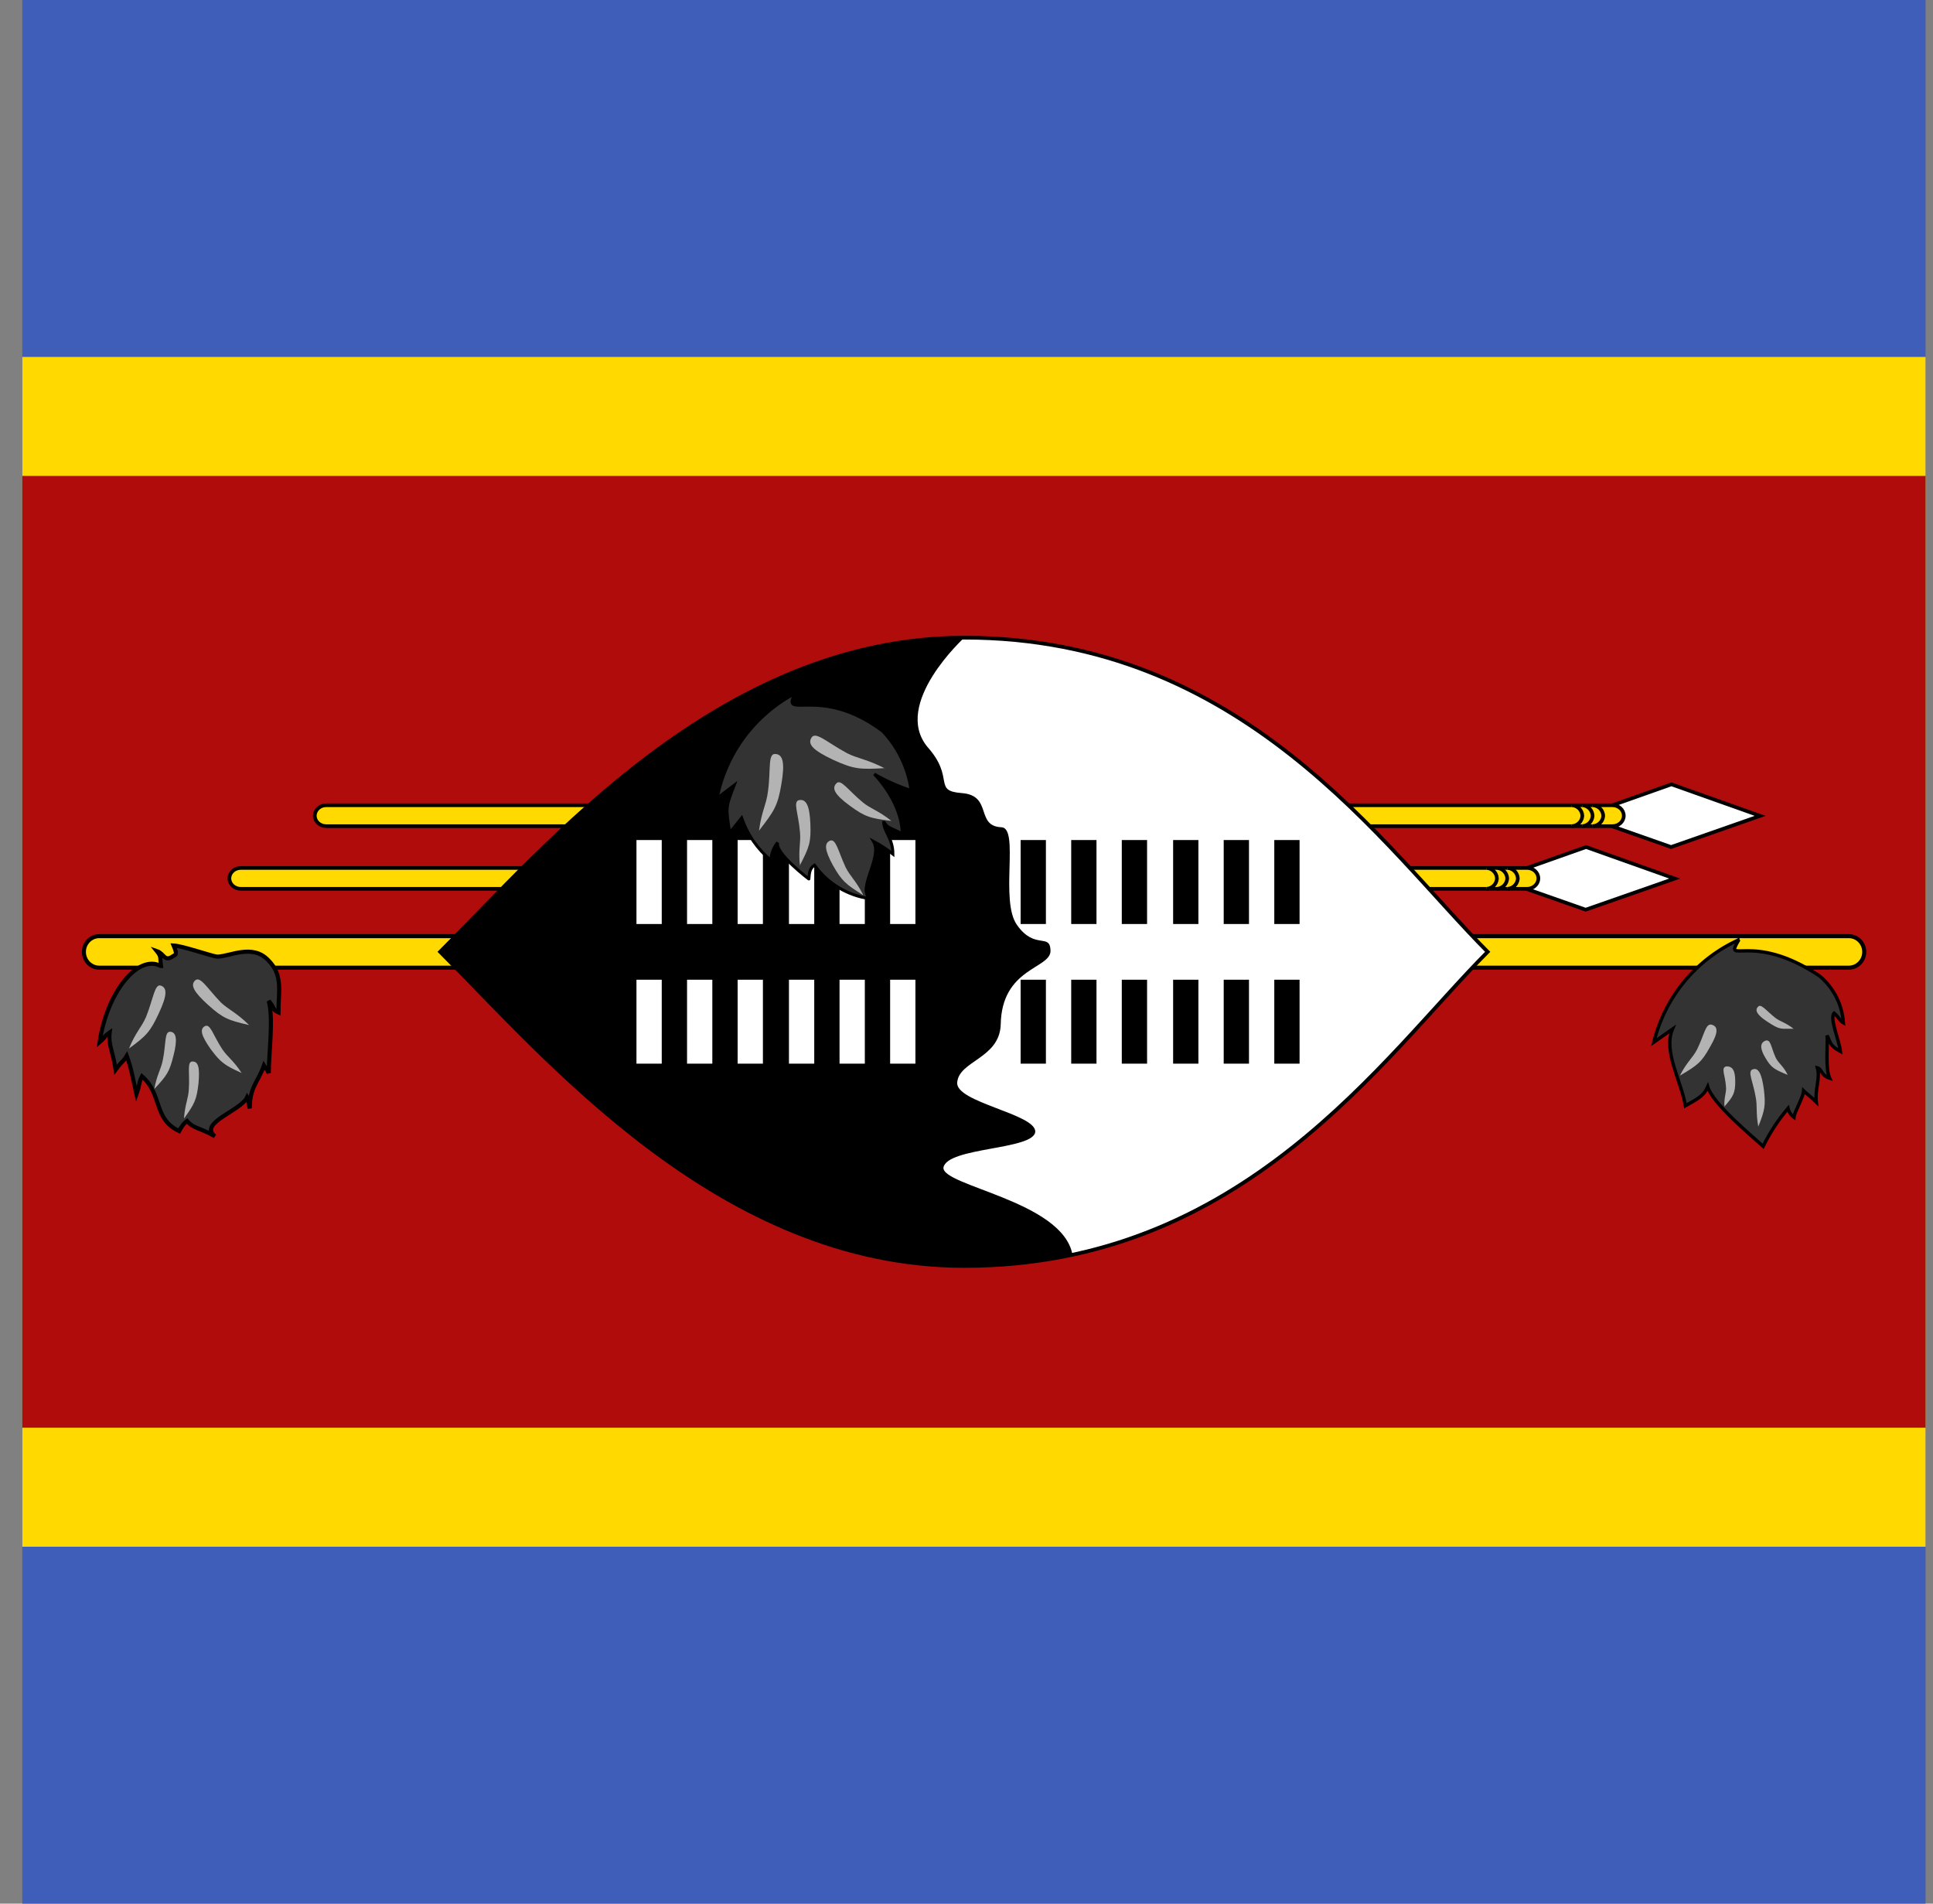 <svg width="65" height="64" viewBox="0 0 65 64" fill="none" xmlns="http://www.w3.org/2000/svg">
<rect x="0" y="0" width="65" height="64" fill="#808080" stroke="none"/>
<g clip-path="url(#clip0_2842_37647)">
<path d="M0.75 0H64.75V64H0.75V0Z" fill="#3E5EB9"/>
<path d="M0.75 12H64.75V52H0.75V12Z" fill="#FFD900"/>
<path d="M0.75 16H64.75V48H0.75V16Z" fill="#B10C0C"/>
<path d="M56.204 26.369L53.209 27.429L56.192 28.477L59.187 27.429L56.204 26.369Z" fill="white" stroke="black" stroke-width="0.123"/>
<path d="M54.219 27.072H10.968C10.757 27.072 10.586 27.23 10.586 27.424C10.586 27.618 10.757 27.775 10.968 27.775H54.219C54.431 27.775 54.602 27.618 54.602 27.424C54.602 27.23 54.431 27.072 54.219 27.072Z" fill="#FFD900" stroke="black" stroke-width="0.123"/>
<path d="M53.554 27.775C53.646 27.772 53.733 27.735 53.8 27.671C53.865 27.608 53.906 27.521 53.912 27.43C53.908 27.336 53.87 27.247 53.803 27.18C53.737 27.114 53.648 27.075 53.554 27.072M53.209 27.775C53.299 27.769 53.383 27.731 53.447 27.667C53.51 27.604 53.548 27.519 53.554 27.43C53.551 27.338 53.514 27.25 53.451 27.184C53.387 27.118 53.301 27.078 53.209 27.072M52.852 27.775C52.943 27.772 53.031 27.735 53.097 27.671C53.163 27.608 53.203 27.521 53.209 27.43C53.206 27.336 53.167 27.247 53.101 27.18C53.035 27.114 52.945 27.075 52.852 27.072" fill="#FFD900"/>
<path d="M53.554 27.775C53.646 27.772 53.733 27.735 53.8 27.671C53.865 27.608 53.906 27.521 53.912 27.43C53.908 27.336 53.87 27.247 53.803 27.18C53.737 27.114 53.648 27.075 53.554 27.072M53.209 27.775C53.299 27.769 53.383 27.731 53.447 27.667C53.51 27.604 53.548 27.519 53.554 27.43C53.551 27.338 53.514 27.25 53.451 27.184C53.387 27.118 53.301 27.078 53.209 27.072M52.852 27.775C52.943 27.772 53.031 27.735 53.097 27.671C53.163 27.608 53.203 27.521 53.209 27.43C53.206 27.336 53.167 27.247 53.101 27.18C53.035 27.114 52.945 27.075 52.852 27.072" stroke="black" stroke-width="0.123"/>
<path d="M53.333 28.477L50.337 29.537L53.32 30.584L56.315 29.537L53.333 28.477Z" fill="white" stroke="black" stroke-width="0.123"/>
<path d="M51.348 29.18H8.096C7.885 29.18 7.714 29.337 7.714 29.531C7.714 29.725 7.885 29.882 8.096 29.882H51.348C51.559 29.882 51.73 29.725 51.73 29.531C51.73 29.337 51.559 29.18 51.348 29.18Z" fill="#FFD900" stroke="black" stroke-width="0.123"/>
<path d="M50.683 29.882C50.774 29.879 50.862 29.843 50.928 29.779C50.994 29.715 51.034 29.629 51.04 29.537C51.037 29.443 50.998 29.354 50.932 29.288C50.865 29.221 50.776 29.183 50.683 29.18M50.337 29.882C50.427 29.877 50.511 29.838 50.575 29.775C50.639 29.711 50.677 29.627 50.683 29.537C50.68 29.445 50.643 29.358 50.579 29.292C50.515 29.226 50.429 29.186 50.337 29.18M49.98 29.882C50.072 29.879 50.159 29.843 50.225 29.779C50.291 29.715 50.331 29.629 50.337 29.537C50.334 29.443 50.296 29.354 50.229 29.288C50.163 29.221 50.074 29.183 49.98 29.18" fill="#FFD900"/>
<path d="M50.683 29.882C50.774 29.879 50.862 29.843 50.928 29.779C50.994 29.715 51.034 29.629 51.04 29.537C51.037 29.443 50.998 29.354 50.932 29.288C50.865 29.221 50.776 29.183 50.683 29.18M50.337 29.882C50.427 29.877 50.511 29.838 50.575 29.775C50.639 29.711 50.677 29.627 50.683 29.537C50.68 29.445 50.643 29.358 50.579 29.292C50.515 29.226 50.429 29.186 50.337 29.18M49.98 29.882C50.072 29.879 50.159 29.843 50.225 29.779C50.291 29.715 50.331 29.629 50.337 29.537C50.334 29.443 50.296 29.354 50.229 29.288C50.163 29.221 50.074 29.183 49.98 29.18" stroke="black" stroke-width="0.123"/>
<path d="M62.17 31.473H3.338C3.053 31.473 2.821 31.71 2.821 32.003C2.821 32.295 3.053 32.533 3.338 32.533H62.17C62.456 32.533 62.688 32.295 62.688 32.003C62.688 31.71 62.456 31.473 62.17 31.473Z" fill="#FFD900" stroke="black" stroke-width="0.136"/>
<path d="M50.025 32C46.512 35.525 41.812 42.562 32.425 42.562C24.2 42.562 18.337 35.525 14.8 32C18.337 28.475 24.2 21.438 32.425 21.438C41.8 21.438 46.512 28.475 50.025 32Z" fill="white" stroke="black" stroke-width="0.125"/>
<path d="M31.188 25.113C32.125 26.163 31.35 26.587 32.337 26.663C33.388 26.738 32.788 27.775 33.675 27.812C34.288 27.837 33.612 30.288 34.2 31.1C34.8 31.95 35.312 31.35 35.325 31.962C35.337 32.575 33.675 32.525 33.65 34.462C33.6 35.587 32.25 35.663 32.188 36.388C32.112 37.062 34.837 37.45 34.812 38.05C34.763 38.663 31.863 38.562 31.725 39.25C31.663 39.875 35.725 40.375 36.062 42.175C34.868 42.441 33.648 42.571 32.425 42.562C24.2 42.562 18.337 35.525 14.812 32C18.337 28.475 24.2 21.438 32.425 21.438C32.425 21.438 29.988 23.663 31.188 25.113Z" fill="black"/>
<path d="M21.827 31.065V28.242V31.065ZM23.528 28.242V31.065V28.242ZM25.229 28.242V31.065V28.242Z" fill="black"/>
<path d="M21.827 31.065V28.242M23.528 28.242V31.065M25.229 28.242V31.065" stroke="white" stroke-width="0.85"/>
<path d="M21.827 35.76V32.938V35.76ZM23.528 32.938V35.76V32.938ZM25.229 32.938V35.76V32.938Z" fill="black"/>
<path d="M21.827 35.76V32.938M23.528 32.938V35.76M25.229 32.938V35.76" stroke="white" stroke-width="0.85"/>
<path d="M26.955 31.065V28.242V31.065ZM28.656 28.242V31.065V28.242ZM30.357 28.242V31.065V28.242Z" fill="black"/>
<path d="M26.955 31.065V28.242M28.656 28.242V31.065M30.357 28.242V31.065" stroke="white" stroke-width="0.85"/>
<path d="M26.955 35.76V32.938V35.76ZM28.656 32.938V35.76V32.938ZM30.357 32.938V35.76V32.938Z" fill="black"/>
<path d="M26.955 35.76V32.938M28.656 32.938V35.76M30.357 32.938V35.76" stroke="white" stroke-width="0.85"/>
<path d="M34.745 31.065V28.242V31.065ZM36.446 28.242V31.065V28.242ZM38.147 28.242V31.065V28.242Z" fill="black"/>
<path d="M34.745 31.065V28.242M36.446 28.242V31.065M38.147 28.242V31.065" stroke="black" stroke-width="0.85"/>
<path d="M34.745 35.76V32.938V35.76ZM36.446 32.938V35.76V32.938ZM38.147 32.938V35.76V32.938Z" fill="black"/>
<path d="M34.745 35.76V32.938M36.446 32.938V35.76M38.147 32.938V35.76" stroke="black" stroke-width="0.85"/>
<path d="M39.873 31.065V28.242V31.065ZM41.574 28.242V31.065V28.242ZM43.275 28.242V31.065V28.242Z" fill="black"/>
<path d="M39.873 31.065V28.242M41.574 28.242V31.065M43.275 28.242V31.065" stroke="black" stroke-width="0.85"/>
<path d="M39.873 35.76V32.938V35.76ZM41.574 32.938V35.76V32.938ZM43.275 32.938V35.76V32.938Z" fill="black"/>
<path d="M39.873 35.76V32.938M41.574 32.938V35.76M43.275 32.938V35.76" stroke="black" stroke-width="0.85"/>
<path d="M58.475 31.588C57.938 32.5 58.888 31.275 61.188 32.813C61.42 33.008 61.611 33.248 61.749 33.519C61.886 33.789 61.968 34.085 61.988 34.388C61.875 34.325 61.8 34.163 61.675 34.063C61.513 34.225 61.85 34.988 61.888 35.35C61.525 35.15 61.563 35.063 61.438 34.813C61.463 35.113 61.375 35.938 61.525 36.25C61.238 36.163 61.263 35.938 61.113 35.9C61.213 36.25 61.025 36.638 61.075 37.05C60.913 36.888 60.725 36.75 60.65 36.675C60.638 36.888 60.338 37.388 60.325 37.563C60.224 37.491 60.152 37.384 60.125 37.263C59.794 37.651 59.513 38.08 59.288 38.538C58.813 38.113 57.588 37.088 57.425 36.538C57.288 36.85 57.075 36.95 56.675 37.175C56.525 36.313 55.925 35.35 56.238 34.6L55.613 35.038C55.799 34.282 56.154 33.579 56.652 32.981C57.15 32.383 57.778 31.907 58.488 31.588H58.475Z" fill="#333333" stroke="black" stroke-width="0.113"/>
<path d="M56.488 36.163C56.713 35.713 56.913 35.576 57.063 35.288C57.313 34.788 57.35 34.388 57.563 34.451C57.775 34.513 57.788 34.713 57.5 35.201C57.225 35.701 57.088 35.813 56.488 36.163ZM57.988 37.213C57.963 36.888 58.063 36.738 58.038 36.526C58.013 36.138 57.85 35.876 58.063 35.851C58.25 35.851 58.35 35.976 58.35 36.351C58.35 36.726 58.3 36.851 57.975 37.213H57.988ZM59.125 37.876C59.038 37.401 59.1 37.201 59.038 36.888C58.95 36.363 58.75 36.013 58.938 35.951C59.125 35.888 59.238 36.076 59.313 36.626C59.375 37.163 59.35 37.313 59.125 37.876ZM60.313 34.588C60.025 34.363 59.863 34.351 59.688 34.213C59.375 33.963 59.213 33.726 59.113 33.851C58.996 33.968 59.096 34.13 59.413 34.338C59.888 34.651 59.863 34.576 60.313 34.588ZM60.113 36.138C59.963 35.826 59.813 35.763 59.713 35.563C59.55 35.213 59.55 34.926 59.363 34.988C59.179 35.063 59.179 35.255 59.363 35.563C59.563 35.901 59.663 35.951 60.113 36.138Z" fill="#B3B3B3"/>
<path d="M5.413 32.475C5.375 32.212 5.438 32.175 5.275 31.975C5.525 32.062 5.525 32.35 5.813 32.15C5.925 32.087 5.963 32.087 5.838 31.787C6.138 31.8 7.138 32.15 7.3 32.162C7.725 32.162 8.488 31.712 9.025 32.287C9.525 32.787 9.363 33.337 9.363 34.037C9.163 33.95 9.25 33.912 9.038 33.65C9.2 34.275 9.038 35.4 9.038 36.075C8.95 35.9 8.963 35.975 8.875 35.825C8.663 36.412 8.4 36.537 8.4 37.262C8.313 36.975 8.4 37.037 8.313 36.887C8.1 37.35 6.663 37.75 7.225 38.2C6.725 37.912 6.513 37.95 6.288 37.687C6.196 37.754 6.108 37.866 6.025 38.025C5.15 37.625 5.463 36.775 4.775 36.187C4.65 36.437 4.725 36.4 4.588 36.787C4.463 36.237 4.413 35.9 4.263 35.5C4.138 35.712 4.138 35.625 3.888 35.962C3.788 35.3 3.638 35.137 3.688 34.712C3.438 34.887 3.613 34.812 3.35 35.037C3.6 33.337 4.65 32.075 5.4 32.475H5.413Z" fill="#333333" stroke="black" stroke-width="0.138"/>
<path d="M4.337 35.25C4.562 34.7 4.762 34.537 4.912 34.187C5.162 33.562 5.2 33.062 5.412 33.137C5.625 33.212 5.625 33.462 5.337 34.075C5.05 34.687 4.925 34.825 4.337 35.25ZM5.187 36.625C5.275 36.125 5.412 35.962 5.475 35.637C5.587 35.087 5.525 34.675 5.725 34.687C5.925 34.7 5.975 34.937 5.837 35.475C5.7 36.037 5.612 36.162 5.175 36.625H5.187ZM6.187 37.587C6.225 37.112 6.337 36.925 6.35 36.612C6.387 36.075 6.275 35.687 6.475 35.687C6.662 35.687 6.725 35.875 6.675 36.425C6.612 36.962 6.55 37.1 6.2 37.587H6.187ZM8.375 34.462C7.962 34.05 7.712 33.962 7.437 33.712C6.975 33.237 6.737 32.8 6.562 32.962C6.4 33.112 6.5 33.337 7 33.787C7.5 34.237 7.675 34.3 8.375 34.462ZM8.125 36.075C7.862 35.662 7.65 35.537 7.475 35.275C7.162 34.8 7.075 34.4 6.887 34.5C6.712 34.6 6.762 34.812 7.087 35.275C7.425 35.725 7.55 35.812 8.125 36.075Z" fill="#B3B3B3"/>
<path d="M26.738 23.312C26.238 24.25 27.588 23 29.688 24.587C30.203 25.135 30.535 25.83 30.638 26.575C30.207 26.436 29.792 26.252 29.4 26.025C29.4 26.025 30.338 26.962 30.338 28.038C30 27.837 29.838 27.863 29.713 27.613C29.713 27.962 30.025 28.175 30.025 28.712C29.822 28.552 29.604 28.41 29.375 28.288C29.688 28.825 28.813 29.875 29.25 30.212C28.88 30.162 28.523 30.035 28.203 29.842C27.883 29.649 27.605 29.392 27.388 29.087C27.225 29.188 27.213 29.363 27.2 29.55C27.225 29.575 26.038 28.675 26.15 28.325C26.012 28.495 25.932 28.706 25.925 28.925C25.473 28.548 25.132 28.056 24.938 27.5L24.538 28C24.4 27.125 24.4 27.15 24.688 26.4L24.113 26.837C24.262 26.092 24.574 25.389 25.028 24.779C25.482 24.17 26.066 23.669 26.738 23.312Z" fill="#333333" stroke="black" stroke-width="0.1"/>
<path d="M25.525 27.912C25.612 27.262 25.775 27.037 25.825 26.599C25.925 25.874 25.812 25.324 26.075 25.349C26.325 25.362 26.4 25.637 26.275 26.362C26.15 27.112 26.025 27.274 25.525 27.924V27.912ZM26.9 29.112C26.837 28.562 26.937 28.324 26.9 27.974C26.85 27.349 26.65 26.937 26.875 26.899C27.1 26.862 27.225 27.062 27.25 27.699C27.275 28.324 27.212 28.487 26.887 29.112H26.9ZM29.025 30.087C28.787 29.612 28.587 29.462 28.437 29.162C28.187 28.624 28.112 28.187 27.912 28.262C27.712 28.349 27.725 28.574 28.012 29.099C28.312 29.624 28.437 29.724 29.012 30.087H29.025ZM29.762 25.837C29.162 25.524 28.862 25.512 28.487 25.324C27.812 24.962 27.425 24.574 27.287 24.799C27.15 25.024 27.337 25.224 28.025 25.549C28.712 25.862 28.925 25.874 29.75 25.824L29.762 25.837ZM29.975 27.599C29.537 27.249 29.287 27.199 29.012 26.974C28.512 26.562 28.275 26.174 28.125 26.337C27.962 26.499 28.062 26.712 28.575 27.087C29.087 27.462 29.262 27.512 29.975 27.599Z" fill="#B3B3B3"/>
</g>
<defs>
<clipPath id="clip0_2842_37647">
<rect width="64" height="64" fill="white" transform="translate(0.75)"/>
</clipPath>
</defs>
</svg>
